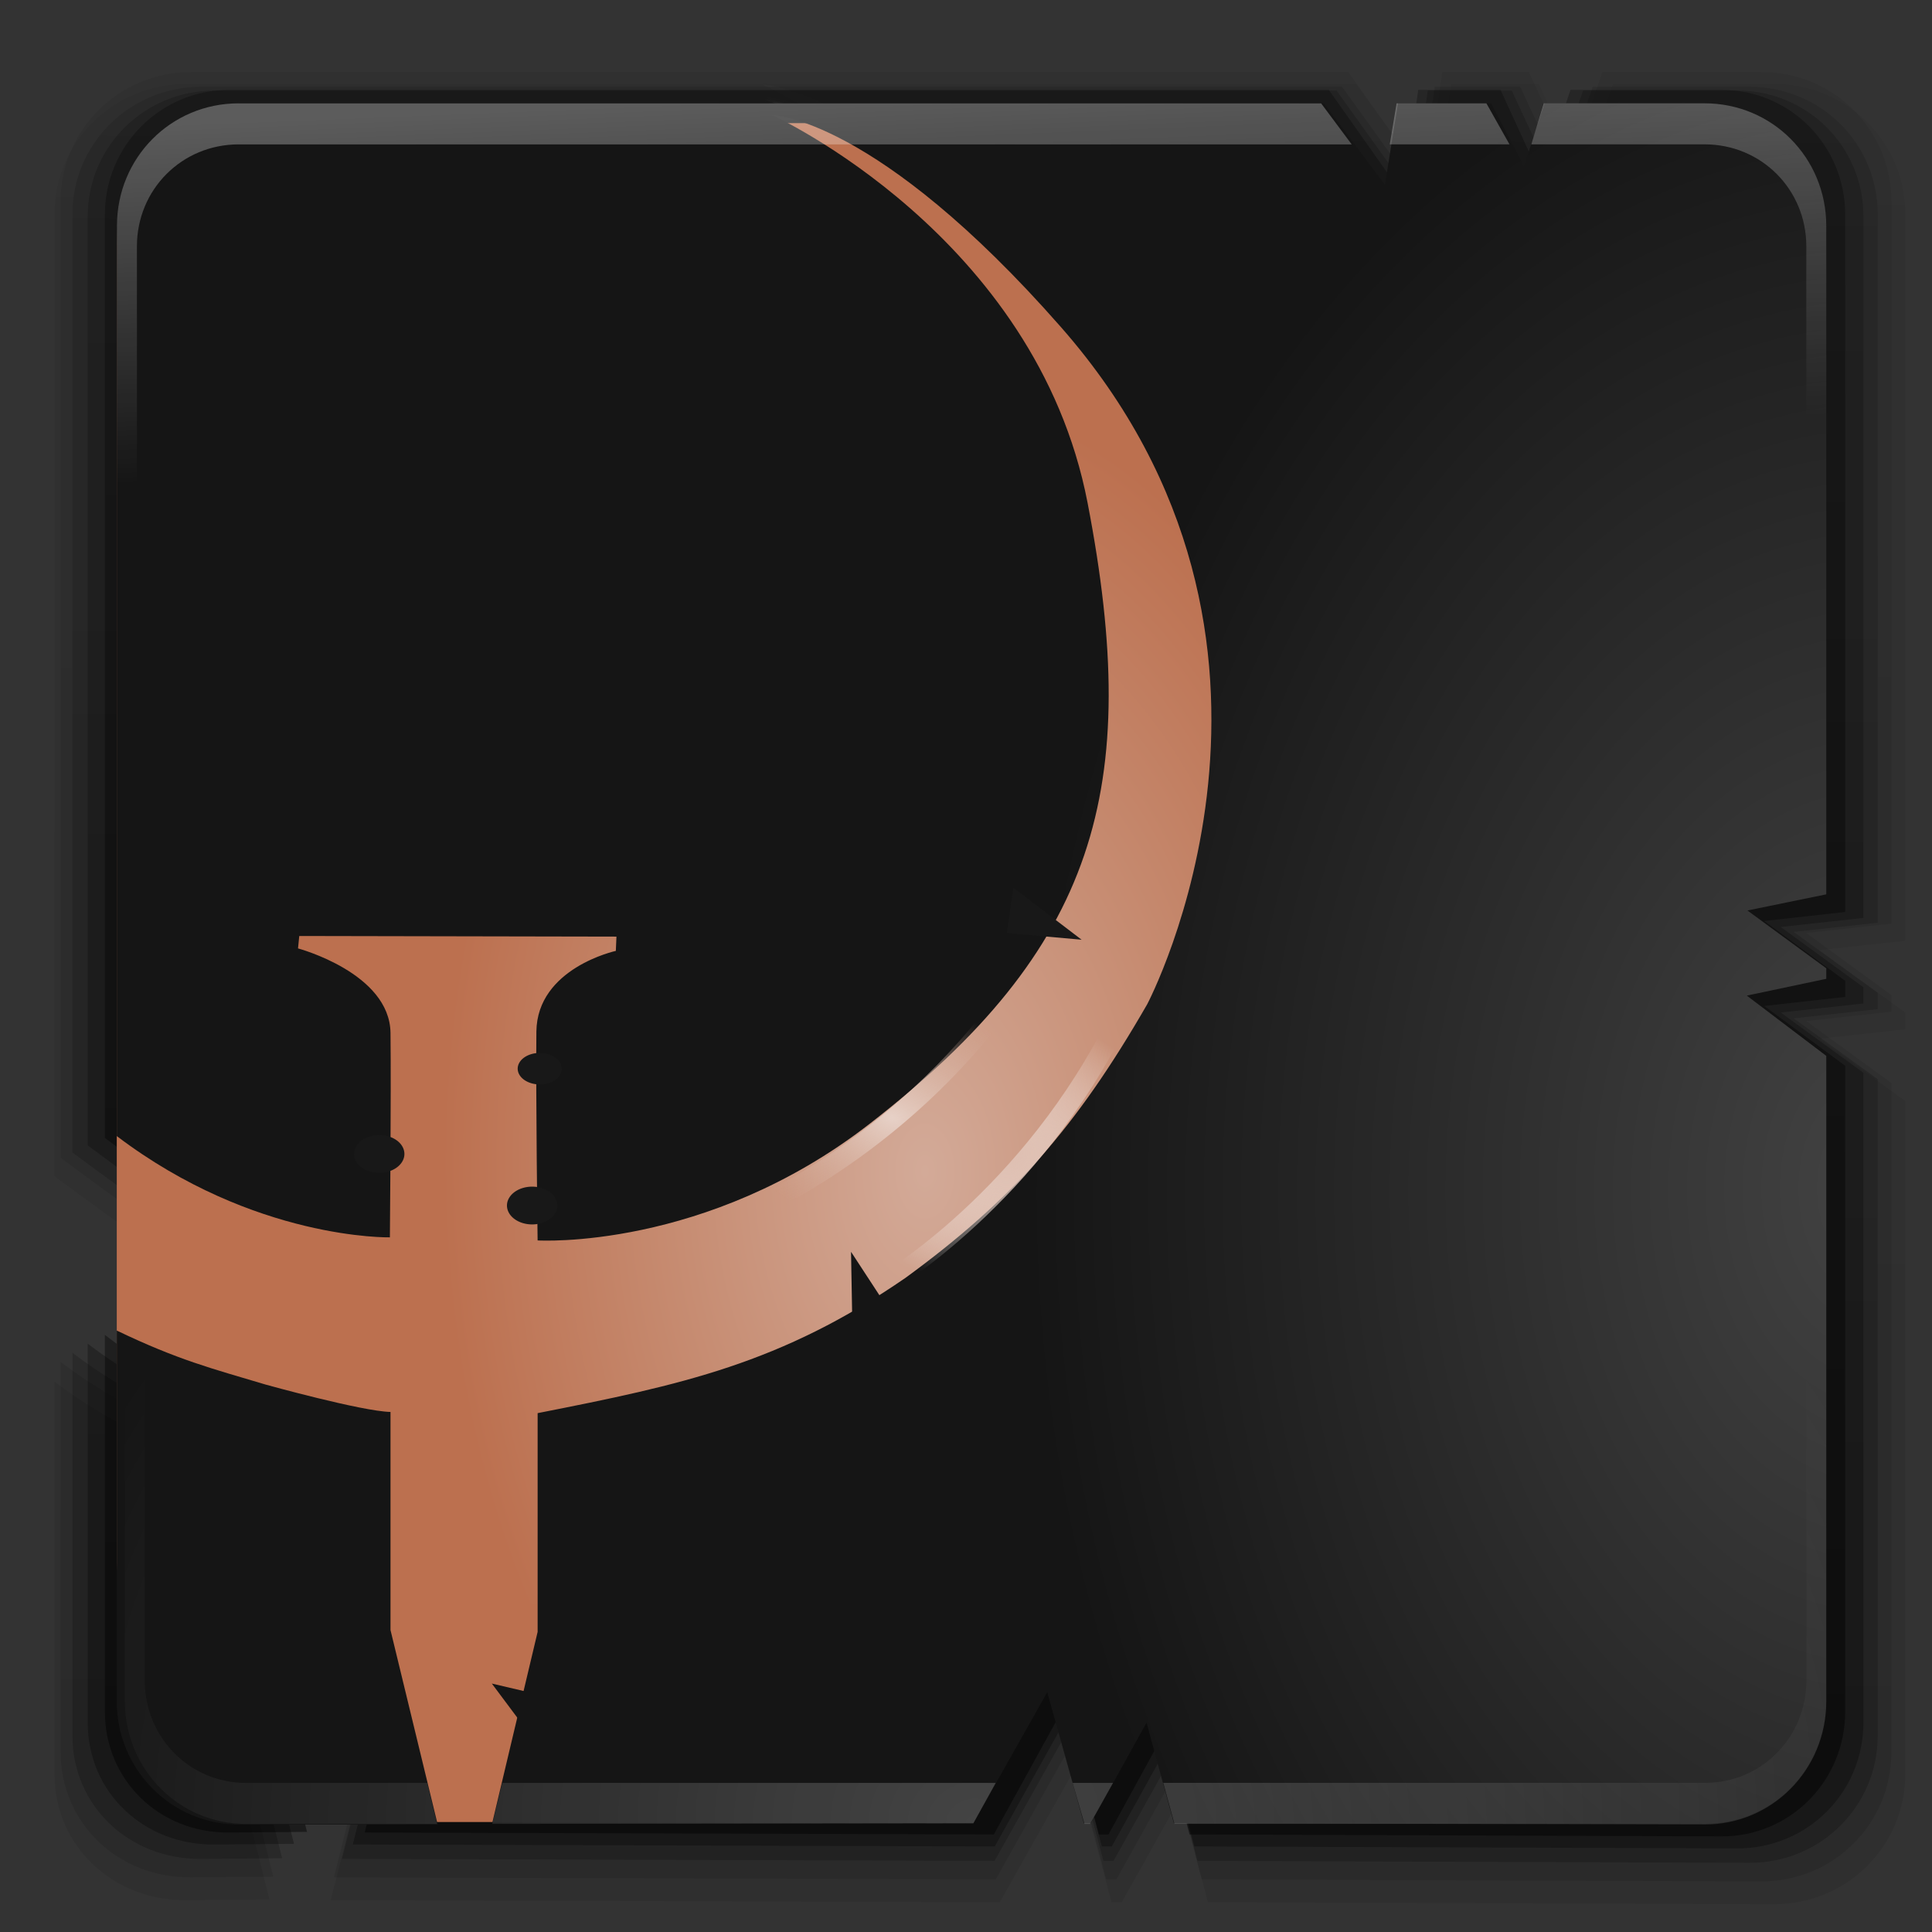 <?xml version="1.0" encoding="UTF-8" standalone="no"?>
<!-- Created with Inkscape (http://www.inkscape.org/) -->

<svg
   xmlns:dc="http://purl.org/dc/elements/1.1/"
   xmlns:cc="http://creativecommons.org/ns#"
   xmlns:rdf="http://www.w3.org/1999/02/22-rdf-syntax-ns#"
   xmlns:svg="http://www.w3.org/2000/svg"
   xmlns="http://www.w3.org/2000/svg"
   xmlns:xlink="http://www.w3.org/1999/xlink"
   version="1.0"
   width="96"
   height="96"
   id="svg2408">
  <rect width="100%" height="100%" fill="#333333" stroke="none"/>
  <defs
     id="defs2410">
    <linearGradient
       x1="45.448"
       y1="92.54"
       x2="45.448"
       y2="7.017"
       id="ButtonShadow"
       gradientUnits="userSpaceOnUse"
       gradientTransform="scale(1.006,0.994)">
      <stop
         id="stop3750"
         style="stop-color:#000000;stop-opacity:1"
         offset="0" />
      <stop
         id="stop3752"
         style="stop-color:#000000;stop-opacity:0.588"
         offset="1" />
    </linearGradient>
    <filter
       color-interpolation-filters="sRGB"
       id="filter3174">
      <feGaussianBlur
         stdDeviation="1.71"
         id="feGaussianBlur3176" />
    </filter>
    <linearGradient
       x1="48"
       y1="20.221"
       x2="48"
       y2="138.661"
       id="linearGradient8478"
       xlink:href="#linearGradient3737-2-3"
       gradientUnits="userSpaceOnUse" />
    <linearGradient
       x1="45.448"
       y1="92.54"
       x2="45.448"
       y2="7.017"
       id="linearGradient8476"
       xlink:href="#ButtonShadow-07"
       gradientUnits="userSpaceOnUse"
       gradientTransform="scale(1.006,0.994)" />
    <linearGradient
       x1="45.448"
       y1="92.54"
       x2="45.448"
       y2="7.017"
       id="linearGradient8474"
       xlink:href="#ButtonShadow-08"
       gradientUnits="userSpaceOnUse"
       gradientTransform="scale(1.006,0.994)" />
    <linearGradient
       x1="45.448"
       y1="92.54"
       x2="45.448"
       y2="7.017"
       id="ButtonShadow-3"
       gradientUnits="userSpaceOnUse"
       gradientTransform="scale(1.006,0.994)">
      <stop
         id="stop3750-3"
         style="stop-color:#000000;stop-opacity:1"
         offset="0" />
      <stop
         id="stop3752-7"
         style="stop-color:#000000;stop-opacity:0.588"
         offset="1" />
    </linearGradient>
    <filter
       color-interpolation-filters="sRGB"
       id="filter3174-9">
      <feGaussianBlur
         stdDeviation="1.71"
         id="feGaussianBlur3176-8" />
    </filter>
    <filter
       x="-0.192"
       y="-0.192"
       width="1.384"
       height="1.384"
       color-interpolation-filters="sRGB"
       id="filter3794-71">
      <feGaussianBlur
         id="feGaussianBlur3796-90"
         stdDeviation="5.28" />
    </filter>
    <clipPath
       id="clipPath3613-01">
      <rect
         width="84"
         height="84"
         rx="6"
         ry="6"
         x="6"
         y="6"
         id="rect3615-422"
         style="fill:#ffffff;fill-opacity:1;fill-rule:nonzero;stroke:none" />
    </clipPath>
    <linearGradient
       id="linearGradient3737-2-3">
      <stop
         id="stop3739-00"
         style="stop-color:#ffffff;stop-opacity:1"
         offset="0" />
      <stop
         id="stop3741-66"
         style="stop-color:#ffffff;stop-opacity:0"
         offset="1" />
    </linearGradient>
    <filter
       color-interpolation-filters="sRGB"
       id="filter3174-28">
      <feGaussianBlur
         id="feGaussianBlur3176-3"
         stdDeviation="1.71" />
    </filter>
    <linearGradient
       x1="45.448"
       y1="92.54"
       x2="45.448"
       y2="7.017"
       id="ButtonShadow-07"
       gradientUnits="userSpaceOnUse"
       gradientTransform="scale(1.006,0.994)">
      <stop
         id="stop3750-88"
         style="stop-color:#000000;stop-opacity:1"
         offset="0" />
      <stop
         id="stop3752-20"
         style="stop-color:#000000;stop-opacity:0.588"
         offset="1" />
    </linearGradient>
    <filter
       color-interpolation-filters="sRGB"
       id="filter3174-1">
      <feGaussianBlur
         stdDeviation="1.71"
         id="feGaussianBlur3176-1" />
    </filter>
    <linearGradient
       x1="45.448"
       y1="92.54"
       x2="45.448"
       y2="7.017"
       id="ButtonShadow-08"
       gradientUnits="userSpaceOnUse"
       gradientTransform="scale(1.006,0.994)">
      <stop
         id="stop3750-0"
         style="stop-color:#000000;stop-opacity:1"
         offset="0" />
      <stop
         id="stop3752-4"
         style="stop-color:#000000;stop-opacity:0.588"
         offset="1" />
    </linearGradient>
    <filter
       color-interpolation-filters="sRGB"
       id="filter3174-0">
      <feGaussianBlur
         stdDeviation="1.71"
         id="feGaussianBlur3176-34" />
    </filter>
    <linearGradient
       x1="45.448"
       y1="92.54"
       x2="45.448"
       y2="7.017"
       id="ButtonShadow-6"
       gradientUnits="userSpaceOnUse"
       gradientTransform="scale(1.006,0.994)">
      <stop
         id="stop3750-5"
         style="stop-color:#000000;stop-opacity:1"
         offset="0" />
      <stop
         id="stop3752-0"
         style="stop-color:#000000;stop-opacity:0.588"
         offset="1" />
    </linearGradient>
    <linearGradient
       x1="45.448"
       y1="92.54"
       x2="45.448"
       y2="7.017"
       id="ButtonShadow-6-0"
       gradientUnits="userSpaceOnUse"
       gradientTransform="scale(1.006,0.994)">
      <stop
         id="stop3750-5-4"
         style="stop-color:#000000;stop-opacity:1"
         offset="0" />
      <stop
         id="stop3752-0-8"
         style="stop-color:#000000;stop-opacity:0.588"
         offset="1" />
    </linearGradient>
    <filter
       color-interpolation-filters="sRGB"
       id="filter3174-0-6">
      <feGaussianBlur
         stdDeviation="1.71"
         id="feGaussianBlur3176-34-9" />
    </filter>
    <linearGradient
       x1="45.448"
       y1="92.54"
       x2="45.448"
       y2="7.017"
       id="ButtonShadow-08-4"
       gradientUnits="userSpaceOnUse"
       gradientTransform="scale(1.006,0.994)">
      <stop
         id="stop3750-0-3"
         style="stop-color:#000000;stop-opacity:1"
         offset="0" />
      <stop
         id="stop3752-4-3"
         style="stop-color:#000000;stop-opacity:0.588"
         offset="1" />
    </linearGradient>
    <filter
       color-interpolation-filters="sRGB"
       id="filter3174-1-0">
      <feGaussianBlur
         stdDeviation="1.71"
         id="feGaussianBlur3176-1-6" />
    </filter>
    <linearGradient
       x1="45.448"
       y1="92.54"
       x2="45.448"
       y2="7.017"
       id="ButtonShadow-07-6"
       gradientUnits="userSpaceOnUse"
       gradientTransform="scale(1.006,0.994)">
      <stop
         id="stop3750-88-8"
         style="stop-color:#000000;stop-opacity:1"
         offset="0" />
      <stop
         id="stop3752-20-2"
         style="stop-color:#000000;stop-opacity:0.588"
         offset="1" />
    </linearGradient>
    <filter
       color-interpolation-filters="sRGB"
       id="filter3174-28-9">
      <feGaussianBlur
         id="feGaussianBlur3176-3-7"
         stdDeviation="1.71" />
    </filter>
    <linearGradient
       id="linearGradient3737-2-3-3">
      <stop
         id="stop3739-00-2"
         style="stop-color:#ffffff;stop-opacity:1"
         offset="0" />
      <stop
         id="stop3741-66-1"
         style="stop-color:#ffffff;stop-opacity:0"
         offset="1" />
    </linearGradient>
    <clipPath
       id="clipPath3613-01-0">
      <rect
         width="84"
         height="84"
         rx="6"
         ry="6"
         x="6"
         y="6"
         id="rect3615-422-5"
         style="fill:#ffffff;fill-opacity:1;fill-rule:nonzero;stroke:none" />
    </clipPath>
    <filter
       x="-0.192"
       y="-0.192"
       width="1.384"
       height="1.384"
       color-interpolation-filters="sRGB"
       id="filter3794-71-2">
      <feGaussianBlur
         id="feGaussianBlur3796-90-1"
         stdDeviation="5.28" />
    </filter>
    <filter
       color-interpolation-filters="sRGB"
       id="filter3174-9-1">
      <feGaussianBlur
         stdDeviation="1.71"
         id="feGaussianBlur3176-8-6" />
    </filter>
    <linearGradient
       x1="45.448"
       y1="92.54"
       x2="45.448"
       y2="7.017"
       id="ButtonShadow-3-5"
       gradientUnits="userSpaceOnUse"
       gradientTransform="scale(1.006,0.994)">
      <stop
         id="stop3750-3-9"
         style="stop-color:#000000;stop-opacity:1"
         offset="0" />
      <stop
         id="stop3752-7-9"
         style="stop-color:#000000;stop-opacity:0.588"
         offset="1" />
    </linearGradient>
    <linearGradient
       x1="45.448"
       y1="92.54"
       x2="45.448"
       y2="7.017"
       id="linearGradient8474-1"
       xlink:href="#ButtonShadow-08-4"
       gradientUnits="userSpaceOnUse"
       gradientTransform="scale(1.006,0.994)" />
    <linearGradient
       x1="45.448"
       y1="92.54"
       x2="45.448"
       y2="7.017"
       id="linearGradient8476-2"
       xlink:href="#ButtonShadow-07-6"
       gradientUnits="userSpaceOnUse"
       gradientTransform="scale(1.006,0.994)" />
    <linearGradient
       x1="48"
       y1="20.221"
       x2="48"
       y2="138.661"
       id="linearGradient8478-5"
       xlink:href="#linearGradient3737-2-3-3"
       gradientUnits="userSpaceOnUse" />
    <filter
       color-interpolation-filters="sRGB"
       id="filter3174-8">
      <feGaussianBlur
         stdDeviation="1.71"
         id="feGaussianBlur3176-95" />
    </filter>
    <linearGradient
       x1="45.448"
       y1="92.54"
       x2="45.448"
       y2="7.017"
       id="ButtonShadow-1"
       gradientUnits="userSpaceOnUse"
       gradientTransform="scale(1.006,0.994)">
      <stop
         id="stop3750-79"
         style="stop-color:#000000;stop-opacity:1"
         offset="0" />
      <stop
         id="stop3752-56"
         style="stop-color:#000000;stop-opacity:0.588"
         offset="1" />
    </linearGradient>
    <filter
       color-interpolation-filters="sRGB"
       id="filter3174-4">
      <feGaussianBlur
         id="feGaussianBlur3176-0"
         stdDeviation="1.71" />
    </filter>
    <linearGradient
       x1="45.448"
       y1="92.54"
       x2="45.448"
       y2="7.017"
       id="ButtonShadow-879"
       gradientUnits="userSpaceOnUse"
       gradientTransform="scale(1.006,0.994)">
      <stop
         id="stop3750-38"
         style="stop-color:#000000;stop-opacity:1"
         offset="0" />
      <stop
         id="stop3752-8"
         style="stop-color:#000000;stop-opacity:0.588"
         offset="1" />
    </linearGradient>
    <linearGradient
       id="linearGradient3737-5-5">
      <stop
         id="stop3739-0-3"
         style="stop-color:#ffffff;stop-opacity:1"
         offset="0" />
      <stop
         id="stop3741-83-3"
         style="stop-color:#ffffff;stop-opacity:0"
         offset="1" />
    </linearGradient>
    <linearGradient
       x1="45.448"
       y1="92.54"
       x2="45.448"
       y2="7.017"
       id="ButtonShadow-0-1"
       gradientUnits="userSpaceOnUse"
       gradientTransform="matrix(1.006,0,0,0.994,100,0)">
      <stop
         id="stop3750-8-5"
         style="stop-color:#000000;stop-opacity:1"
         offset="0" />
      <stop
         id="stop3752-5-0"
         style="stop-color:#000000;stop-opacity:0.588"
         offset="1" />
    </linearGradient>
    <filter
       color-interpolation-filters="sRGB"
       id="filter3174-36">
      <feGaussianBlur
         id="feGaussianBlur3176-9"
         stdDeviation="1.71" />
    </filter>
    <linearGradient
       x1="45.448"
       y1="92.54"
       x2="45.448"
       y2="7.017"
       id="ButtonShadow-10"
       gradientUnits="userSpaceOnUse"
       gradientTransform="scale(1.006,0.994)">
      <stop
         id="stop3750-2"
         style="stop-color:#000000;stop-opacity:1"
         offset="0" />
      <stop
         id="stop3752-06"
         style="stop-color:#000000;stop-opacity:0.588"
         offset="1" />
    </linearGradient>
    <linearGradient
       x1="149.762"
       y1="82.777"
       x2="150.135"
       y2="-0.115"
       id="linearGradient4917"
       xlink:href="#ButtonShadow-0-1"
       gradientUnits="userSpaceOnUse"
       gradientTransform="matrix(1.044,0,0,1.036,-106.181,3.736)" />
    <linearGradient
       x1="149.762"
       y1="82.777"
       x2="150.135"
       y2="-0.115"
       id="linearGradient4920"
       xlink:href="#ButtonShadow-0-1"
       gradientUnits="userSpaceOnUse"
       gradientTransform="matrix(1.065,0,0,1.043,-109.306,3.775)" />
    <linearGradient
       x1="149.762"
       y1="82.777"
       x2="150.135"
       y2="-0.115"
       id="linearGradient4923"
       xlink:href="#ButtonShadow-0-1"
       gradientUnits="userSpaceOnUse"
       gradientTransform="matrix(1.083,0,0,1.054,-111.966,3.592)" />
    <linearGradient
       x1="149.762"
       y1="82.777"
       x2="150.135"
       y2="-0.115"
       id="linearGradient4926"
       xlink:href="#ButtonShadow-0-1"
       gradientUnits="userSpaceOnUse"
       gradientTransform="matrix(1.098,0,0,1.073,-114.198,2.859)" />
    <linearGradient
       x1="45.448"
       y1="92.54"
       x2="45.448"
       y2="7.017"
       id="ButtonShadow-10-7"
       gradientUnits="userSpaceOnUse"
       gradientTransform="scale(1.006,0.994)">
      <stop
         id="stop3750-2-0"
         style="stop-color:#000000;stop-opacity:1"
         offset="0" />
      <stop
         id="stop3752-06-2"
         style="stop-color:#000000;stop-opacity:0.588"
         offset="1" />
    </linearGradient>
    <filter
       color-interpolation-filters="sRGB"
       id="filter3174-36-6">
      <feGaussianBlur
         id="feGaussianBlur3176-9-1"
         stdDeviation="1.71" />
    </filter>
    <linearGradient
       x1="45.448"
       y1="92.54"
       x2="45.448"
       y2="7.017"
       id="ButtonShadow-879-2"
       gradientUnits="userSpaceOnUse"
       gradientTransform="scale(1.006,0.994)">
      <stop
         id="stop3750-38-7"
         style="stop-color:#000000;stop-opacity:1"
         offset="0" />
      <stop
         id="stop3752-8-3"
         style="stop-color:#000000;stop-opacity:0.588"
         offset="1" />
    </linearGradient>
    <filter
       color-interpolation-filters="sRGB"
       id="filter3174-4-0">
      <feGaussianBlur
         id="feGaussianBlur3176-0-2"
         stdDeviation="1.71" />
    </filter>
    <linearGradient
       x1="45.448"
       y1="92.54"
       x2="45.448"
       y2="7.017"
       id="ButtonShadow-1-3"
       gradientUnits="userSpaceOnUse"
       gradientTransform="scale(1.006,0.994)">
      <stop
         id="stop3750-79-5"
         style="stop-color:#000000;stop-opacity:1"
         offset="0" />
      <stop
         id="stop3752-56-4"
         style="stop-color:#000000;stop-opacity:0.588"
         offset="1" />
    </linearGradient>
    <filter
       color-interpolation-filters="sRGB"
       id="filter3174-8-0">
      <feGaussianBlur
         stdDeviation="1.71"
         id="feGaussianBlur3176-95-7" />
    </filter>
    <linearGradient
       x1="45.448"
       y1="92.54"
       x2="45.448"
       y2="7.017"
       id="ButtonShadow-3-5-3"
       gradientUnits="userSpaceOnUse"
       gradientTransform="scale(1.006,0.994)">
      <stop
         id="stop3750-3-9-1"
         style="stop-color:#000000;stop-opacity:1"
         offset="0" />
      <stop
         id="stop3752-7-9-4"
         style="stop-color:#000000;stop-opacity:0.588"
         offset="1" />
    </linearGradient>
    <filter
       color-interpolation-filters="sRGB"
       id="filter3174-9-1-9">
      <feGaussianBlur
         stdDeviation="1.71"
         id="feGaussianBlur3176-8-6-6" />
    </filter>
    <filter
       x="-0.192"
       y="-0.192"
       width="1.384"
       height="1.384"
       color-interpolation-filters="sRGB"
       id="filter3794-71-2-3">
      <feGaussianBlur
         id="feGaussianBlur3796-90-1-8"
         stdDeviation="5.28" />
    </filter>
    <clipPath
       id="clipPath3613-01-0-4">
      <rect
         width="84"
         height="84"
         rx="6"
         ry="6"
         x="6"
         y="6"
         id="rect3615-422-5-9"
         style="fill:#ffffff;fill-opacity:1;fill-rule:nonzero;stroke:none" />
    </clipPath>
    <linearGradient
       id="linearGradient3737-2-3-3-0">
      <stop
         id="stop3739-00-2-7"
         style="stop-color:#ffffff;stop-opacity:1"
         offset="0" />
      <stop
         id="stop3741-66-1-7"
         style="stop-color:#ffffff;stop-opacity:0"
         offset="1" />
    </linearGradient>
    <filter
       color-interpolation-filters="sRGB"
       id="filter3174-28-9-5">
      <feGaussianBlur
         id="feGaussianBlur3176-3-7-4"
         stdDeviation="1.71" />
    </filter>
    <linearGradient
       x1="45.448"
       y1="92.54"
       x2="45.448"
       y2="7.017"
       id="ButtonShadow-07-6-9"
       gradientUnits="userSpaceOnUse"
       gradientTransform="scale(1.006,0.994)">
      <stop
         id="stop3750-88-8-8"
         style="stop-color:#000000;stop-opacity:1"
         offset="0" />
      <stop
         id="stop3752-20-2-8"
         style="stop-color:#000000;stop-opacity:0.588"
         offset="1" />
    </linearGradient>
    <filter
       color-interpolation-filters="sRGB"
       id="filter3174-1-0-1">
      <feGaussianBlur
         stdDeviation="1.71"
         id="feGaussianBlur3176-1-6-1" />
    </filter>
    <linearGradient
       x1="45.448"
       y1="92.54"
       x2="45.448"
       y2="7.017"
       id="ButtonShadow-08-4-5"
       gradientUnits="userSpaceOnUse"
       gradientTransform="scale(1.006,0.994)">
      <stop
         id="stop3750-0-3-8"
         style="stop-color:#000000;stop-opacity:1"
         offset="0" />
      <stop
         id="stop3752-4-3-7"
         style="stop-color:#000000;stop-opacity:0.588"
         offset="1" />
    </linearGradient>
    <filter
       color-interpolation-filters="sRGB"
       id="filter3174-0-6-7">
      <feGaussianBlur
         stdDeviation="1.71"
         id="feGaussianBlur3176-34-9-4" />
    </filter>
    <linearGradient
       x1="45.448"
       y1="92.54"
       x2="45.448"
       y2="7.017"
       id="ButtonShadow-6-0-1"
       gradientUnits="userSpaceOnUse"
       gradientTransform="scale(1.006,0.994)">
      <stop
         id="stop3750-5-4-9"
         style="stop-color:#000000;stop-opacity:1"
         offset="0" />
      <stop
         id="stop3752-0-8-5"
         style="stop-color:#000000;stop-opacity:0.588"
         offset="1" />
    </linearGradient>
    <linearGradient
       x1="45.448"
       y1="92.54"
       x2="45.448"
       y2="7.017"
       id="ButtonShadow-6-02"
       gradientUnits="userSpaceOnUse"
       gradientTransform="scale(1.006,0.994)">
      <stop
         id="stop3750-5-8"
         style="stop-color:#000000;stop-opacity:1"
         offset="0" />
      <stop
         id="stop3752-0-4"
         style="stop-color:#000000;stop-opacity:0.588"
         offset="1" />
    </linearGradient>
    <filter
       color-interpolation-filters="sRGB"
       id="filter3174-0-2">
      <feGaussianBlur
         stdDeviation="1.71"
         id="feGaussianBlur3176-34-6" />
    </filter>
    <linearGradient
       x1="45.448"
       y1="92.54"
       x2="45.448"
       y2="7.017"
       id="ButtonShadow-08-1"
       gradientUnits="userSpaceOnUse"
       gradientTransform="scale(1.006,0.994)">
      <stop
         id="stop3750-0-8"
         style="stop-color:#000000;stop-opacity:1"
         offset="0" />
      <stop
         id="stop3752-4-35"
         style="stop-color:#000000;stop-opacity:0.588"
         offset="1" />
    </linearGradient>
    <filter
       color-interpolation-filters="sRGB"
       id="filter3174-1-2">
      <feGaussianBlur
         stdDeviation="1.71"
         id="feGaussianBlur3176-1-4" />
    </filter>
    <linearGradient
       x1="45.448"
       y1="92.54"
       x2="45.448"
       y2="7.017"
       id="ButtonShadow-07-9"
       gradientUnits="userSpaceOnUse"
       gradientTransform="scale(1.006,0.994)">
      <stop
         id="stop3750-88-2"
         style="stop-color:#000000;stop-opacity:1"
         offset="0" />
      <stop
         id="stop3752-20-4"
         style="stop-color:#000000;stop-opacity:0.588"
         offset="1" />
    </linearGradient>
    <filter
       color-interpolation-filters="sRGB"
       id="filter3174-28-4">
      <feGaussianBlur
         id="feGaussianBlur3176-3-1"
         stdDeviation="1.71" />
    </filter>
    <linearGradient
       id="linearGradient3737-2-3-7">
      <stop
         id="stop3739-00-5"
         style="stop-color:#ffffff;stop-opacity:1"
         offset="0" />
      <stop
         id="stop3741-66-4"
         style="stop-color:#ffffff;stop-opacity:0"
         offset="1" />
    </linearGradient>
    <clipPath
       id="clipPath3613-01-2">
      <rect
         width="84"
         height="84"
         rx="6"
         ry="6"
         x="6"
         y="6"
         id="rect3615-422-2"
         style="fill:#ffffff;fill-opacity:1;fill-rule:nonzero;stroke:none" />
    </clipPath>
    <filter
       x="-0.192"
       y="-0.192"
       width="1.384"
       height="1.384"
       color-interpolation-filters="sRGB"
       id="filter3794-71-1">
      <feGaussianBlur
         id="feGaussianBlur3796-90-14"
         stdDeviation="5.28" />
    </filter>
    <filter
       color-interpolation-filters="sRGB"
       id="filter3174-9-3">
      <feGaussianBlur
         stdDeviation="1.71"
         id="feGaussianBlur3176-8-0" />
    </filter>
    <linearGradient
       x1="45.448"
       y1="92.54"
       x2="45.448"
       y2="7.017"
       id="ButtonShadow-3-9"
       gradientUnits="userSpaceOnUse"
       gradientTransform="scale(1.006,0.994)">
      <stop
         id="stop3750-3-8"
         style="stop-color:#000000;stop-opacity:1"
         offset="0" />
      <stop
         id="stop3752-7-3"
         style="stop-color:#000000;stop-opacity:0.588"
         offset="1" />
    </linearGradient>
    <filter
       color-interpolation-filters="sRGB"
       id="filter3174-13">
      <feGaussianBlur
         stdDeviation="1.71"
         id="feGaussianBlur3176-2" />
    </filter>
    <linearGradient
       x1="45.448"
       y1="92.54"
       x2="45.448"
       y2="7.017"
       id="ButtonShadow-7"
       gradientUnits="userSpaceOnUse"
       gradientTransform="scale(1.006,0.994)">
      <stop
         id="stop3750-6"
         style="stop-color:#000000;stop-opacity:1"
         offset="0" />
      <stop
         id="stop3752-84"
         style="stop-color:#000000;stop-opacity:0.588"
         offset="1" />
    </linearGradient>
    <linearGradient
       id="linearGradient4982-1">
      <stop
         id="stop4984-0"
         style="stop-color:#434343;stop-opacity:1"
         offset="0" />
      <stop
         id="stop4986-0"
         style="stop-color:#151515;stop-opacity:1"
         offset="1" />
    </linearGradient>
    <linearGradient
       id="linearGradient6506">
      <stop
         id="stop6508"
         style="stop-color:#d3aa98;stop-opacity:1"
         offset="0" />
      <stop
         id="stop6685"
         style="stop-color:#c78d73;stop-opacity:1"
         offset="0.5" />
      <stop
         id="stop6510"
         style="stop-color:#bc704f;stop-opacity:1"
         offset="1" />
    </linearGradient>
    <linearGradient
       id="linearGradient6614-6">
      <stop
         id="stop6616-5"
         style="stop-color:#e7d1c7;stop-opacity:1"
         offset="0" />
      <stop
         id="stop6618-8"
         style="stop-color:#d3aa97;stop-opacity:0"
         offset="1" />
    </linearGradient>
    <linearGradient
       id="linearGradient6628-3">
      <stop
         id="stop6630-0"
         style="stop-color:#ddbdaf;stop-opacity:1"
         offset="0" />
      <stop
         id="stop6632-7"
         style="stop-color:#ffffff;stop-opacity:0"
         offset="1" />
    </linearGradient>
    <linearGradient
       x1="45.448"
       y1="92.54"
       x2="45.448"
       y2="7.017"
       id="linearGradient6170"
       xlink:href="#ButtonShadow-7"
       gradientUnits="userSpaceOnUse"
       gradientTransform="scale(1.006,0.994)" />
    <linearGradient
       x1="45.448"
       y1="92.54"
       x2="45.448"
       y2="7.017"
       id="linearGradient6172"
       xlink:href="#ButtonShadow-6-02"
       gradientUnits="userSpaceOnUse"
       gradientTransform="scale(1.006,0.994)" />
    <linearGradient
       x1="45.448"
       y1="92.54"
       x2="45.448"
       y2="7.017"
       id="linearGradient6174"
       xlink:href="#ButtonShadow-3-9"
       gradientUnits="userSpaceOnUse"
       gradientTransform="scale(1.006,0.994)" />
    <linearGradient
       x1="45.448"
       y1="92.54"
       x2="45.448"
       y2="7.017"
       id="linearGradient6176"
       xlink:href="#ButtonShadow-08-1"
       gradientUnits="userSpaceOnUse"
       gradientTransform="scale(1.006,0.994)" />
    <linearGradient
       x1="45.448"
       y1="92.54"
       x2="45.448"
       y2="7.017"
       id="linearGradient6178"
       xlink:href="#ButtonShadow-07-9"
       gradientUnits="userSpaceOnUse"
       gradientTransform="scale(1.006,0.994)" />
    <linearGradient
       x1="48"
       y1="20.221"
       x2="48"
       y2="138.661"
       id="linearGradient6180"
       xlink:href="#linearGradient3737-2-3-7"
       gradientUnits="userSpaceOnUse" />
    <linearGradient
       x1="45.448"
       y1="92.54"
       x2="45.448"
       y2="7.017"
       id="linearGradient6182"
       xlink:href="#ButtonShadow-1-3"
       gradientUnits="userSpaceOnUse"
       gradientTransform="scale(1.006,0.994)" />
    <linearGradient
       x1="45.448"
       y1="92.54"
       x2="45.448"
       y2="7.017"
       id="linearGradient6184"
       xlink:href="#ButtonShadow-6-0-1"
       gradientUnits="userSpaceOnUse"
       gradientTransform="scale(1.006,0.994)" />
    <linearGradient
       x1="45.448"
       y1="92.54"
       x2="45.448"
       y2="7.017"
       id="linearGradient6186"
       xlink:href="#ButtonShadow-3-5-3"
       gradientUnits="userSpaceOnUse"
       gradientTransform="scale(1.006,0.994)" />
    <linearGradient
       x1="45.448"
       y1="92.54"
       x2="45.448"
       y2="7.017"
       id="linearGradient6188"
       xlink:href="#ButtonShadow-08-4-5"
       gradientUnits="userSpaceOnUse"
       gradientTransform="scale(1.006,0.994)" />
    <linearGradient
       x1="45.448"
       y1="92.54"
       x2="45.448"
       y2="7.017"
       id="linearGradient6190"
       xlink:href="#ButtonShadow-07-6-9"
       gradientUnits="userSpaceOnUse"
       gradientTransform="scale(1.006,0.994)" />
    <linearGradient
       x1="48"
       y1="20.221"
       x2="48"
       y2="138.661"
       id="linearGradient6192"
       xlink:href="#linearGradient3737-2-3-3-0"
       gradientUnits="userSpaceOnUse" />
    <linearGradient
       x1="45.448"
       y1="92.54"
       x2="45.448"
       y2="7.017"
       id="linearGradient6194"
       xlink:href="#ButtonShadow-879-2"
       gradientUnits="userSpaceOnUse"
       gradientTransform="scale(1.006,0.994)" />
    <linearGradient
       x1="45.448"
       y1="92.54"
       x2="45.448"
       y2="7.017"
       id="linearGradient6196"
       xlink:href="#ButtonShadow-10-7"
       gradientUnits="userSpaceOnUse"
       gradientTransform="scale(1.006,0.994)" />
    <radialGradient
       cx="51.743"
       cy="57.14"
       r="6.361"
       fx="51.743"
       fy="57.14"
       id="radialGradient6290"
       xlink:href="#linearGradient6614-6"
       gradientUnits="userSpaceOnUse"
       gradientTransform="matrix(1.37,0.455,-0.316,0.901,-7.935,-20.226)" />
    <radialGradient
       cx="51.01"
       cy="56.554"
       r="6.361"
       fx="51.01"
       fy="56.554"
       id="radialGradient6296"
       xlink:href="#linearGradient6628-3"
       gradientUnits="userSpaceOnUse"
       gradientTransform="matrix(1.398,0.324,-0.254,1.096,-6.534,-22.038)" />
    <radialGradient
       cx="64.537"
       cy="62.533"
       r="40.178"
       fx="64.537"
       fy="62.533"
       id="radialGradient6311"
       xlink:href="#linearGradient6506"
       gradientUnits="userSpaceOnUse"
       gradientTransform="matrix(0.605,-0.015,0.015,0.974,6.553,-2.45)" />
    <radialGradient
       cx="88.278"
       cy="55.207"
       r="41.971"
       fx="88.278"
       fy="55.207"
       id="radialGradient6346"
       xlink:href="#linearGradient4982-1"
       gradientUnits="userSpaceOnUse"
       gradientTransform="matrix(1.025,0.008,-0.011,1.418,0.083,-22.571)" />
    <linearGradient
       x1="36.357"
       y1="6"
       x2="37.055"
       y2="23.422"
       id="linearGradient14144"
       xlink:href="#linearGradient3737-5-5"
       gradientUnits="userSpaceOnUse"
       gradientTransform="matrix(1.025,0,0,1.028,-0.308,-2.393)" />
    <radialGradient
       cx="48"
       cy="90.172"
       r="42"
       fx="48"
       fy="90.172"
       id="radialGradient14148"
       xlink:href="#linearGradient3737-5-5"
       gradientUnits="userSpaceOnUse"
       gradientTransform="matrix(1.18,0,0,1.026,-7.585,-2.203)" />
    <linearGradient
       x1="149.762"
       y1="82.777"
       x2="150.135"
       y2="-0.115"
       id="linearGradient14466"
       xlink:href="#ButtonShadow-0-1"
       gradientUnits="userSpaceOnUse"
       gradientTransform="matrix(1.11,0,0,1.08,-115.789,3.466)" />
    <radialGradient
       cx="92.926"
       cy="56.522"
       r="41.971"
       fx="92.926"
       fy="56.522"
       id="radialGradient14488"
       xlink:href="#linearGradient4982-1"
       gradientUnits="userSpaceOnUse"
       gradientTransform="matrix(1.025,0.008,-0.011,1.418,0.083,-22.571)" />
    <linearGradient
       x1="149.762"
       y1="82.777"
       x2="150.135"
       y2="-0.115"
       id="linearGradient14490"
       xlink:href="#ButtonShadow-0-1"
       gradientUnits="userSpaceOnUse"
       gradientTransform="matrix(1.11,0,0,1.08,-115.789,3.466)" />
    <linearGradient
       x1="149.762"
       y1="82.777"
       x2="150.135"
       y2="-0.115"
       id="linearGradient14492"
       xlink:href="#ButtonShadow-0-1"
       gradientUnits="userSpaceOnUse"
       gradientTransform="matrix(1.098,0,0,1.073,-114.198,2.859)" />
    <linearGradient
       x1="149.762"
       y1="82.777"
       x2="150.135"
       y2="-0.115"
       id="linearGradient14494"
       xlink:href="#ButtonShadow-0-1"
       gradientUnits="userSpaceOnUse"
       gradientTransform="matrix(1.083,0,0,1.054,-111.966,3.592)" />
    <linearGradient
       x1="149.762"
       y1="82.777"
       x2="150.135"
       y2="-0.115"
       id="linearGradient14496"
       xlink:href="#ButtonShadow-0-1"
       gradientUnits="userSpaceOnUse"
       gradientTransform="matrix(1.065,0,0,1.043,-109.306,3.775)" />
    <linearGradient
       x1="149.762"
       y1="82.777"
       x2="150.135"
       y2="-0.115"
       id="linearGradient14498"
       xlink:href="#ButtonShadow-0-1"
       gradientUnits="userSpaceOnUse"
       gradientTransform="matrix(1.044,0,0,1.036,-106.181,3.736)" />
    <radialGradient
       cx="64.537"
       cy="62.533"
       r="40.178"
       fx="64.537"
       fy="62.533"
       id="radialGradient14500"
       xlink:href="#linearGradient6506"
       gradientUnits="userSpaceOnUse"
       gradientTransform="matrix(0.605,-0.015,0.015,0.974,6.553,-2.45)" />
    <linearGradient
       x1="36.357"
       y1="6"
       x2="37.055"
       y2="23.422"
       id="linearGradient14502"
       xlink:href="#linearGradient3737-5-5"
       gradientUnits="userSpaceOnUse"
       gradientTransform="matrix(1.025,0,0,1.028,-0.308,-2.393)" />
    <radialGradient
       cx="48"
       cy="90.172"
       r="42"
       fx="48"
       fy="90.172"
       id="radialGradient14504"
       xlink:href="#linearGradient3737-5-5"
       gradientUnits="userSpaceOnUse"
       gradientTransform="matrix(1.18,0,0,1.026,-7.585,-2.203)" />
    <radialGradient
       cx="51.01"
       cy="56.554"
       r="6.361"
       fx="51.01"
       fy="56.554"
       id="radialGradient14506"
       xlink:href="#linearGradient6628-3"
       gradientUnits="userSpaceOnUse"
       gradientTransform="matrix(1.398,0.324,-0.254,1.096,-6.534,-22.038)" />
    <radialGradient
       cx="51.743"
       cy="57.14"
       r="6.361"
       fx="51.743"
       fy="57.14"
       id="radialGradient14508"
       xlink:href="#linearGradient6614-6"
       gradientUnits="userSpaceOnUse"
       gradientTransform="matrix(1.37,0.455,-0.316,0.901,-7.935,-20.226)" />
    <radialGradient
       cx="51.743"
       cy="57.14"
       r="6.361"
       fx="51.743"
       fy="57.14"
       id="radialGradient14511"
       xlink:href="#linearGradient6614-6"
       gradientUnits="userSpaceOnUse"
       gradientTransform="matrix(1.37,0.455,-0.316,0.901,-7.935,-20.226)" />
    <radialGradient
       cx="51.01"
       cy="56.554"
       r="6.361"
       fx="51.01"
       fy="56.554"
       id="radialGradient14514"
       xlink:href="#linearGradient6628-3"
       gradientUnits="userSpaceOnUse"
       gradientTransform="matrix(1.398,0.324,-0.254,1.096,-6.534,-22.038)" />
    <radialGradient
       cx="48"
       cy="90.172"
       r="42"
       fx="48"
       fy="90.172"
       id="radialGradient14523"
       xlink:href="#linearGradient3737-5-5"
       gradientUnits="userSpaceOnUse"
       gradientTransform="matrix(1.18,0,0,1.026,-7.585,-2.203)" />
    <linearGradient
       x1="36.357"
       y1="6"
       x2="37.055"
       y2="23.422"
       id="linearGradient14526"
       xlink:href="#linearGradient3737-5-5"
       gradientUnits="userSpaceOnUse"
       gradientTransform="matrix(1.025,0,0,1.028,-0.308,-2.393)" />
    <radialGradient
       cx="92.926"
       cy="56.522"
       r="41.971"
       fx="92.926"
       fy="56.522"
       id="radialGradient14529"
       xlink:href="#linearGradient4982-1"
       gradientUnits="userSpaceOnUse"
       gradientTransform="matrix(1.025,0.008,-0.011,1.418,0.083,-22.571)" />
    <radialGradient
       cx="64.537"
       cy="62.533"
       r="40.178"
       fx="64.537"
       fy="62.533"
       id="radialGradient14533"
       xlink:href="#linearGradient6506"
       gradientUnits="userSpaceOnUse"
       gradientTransform="matrix(0.605,-0.015,0.015,0.974,6.553,-2.45)" />
    <linearGradient
       x1="149.762"
       y1="82.777"
       x2="150.135"
       y2="-0.115"
       id="linearGradient14536"
       xlink:href="#ButtonShadow-0-1"
       gradientUnits="userSpaceOnUse"
       gradientTransform="matrix(1.044,0,0,1.036,-106.181,3.736)" />
    <linearGradient
       x1="149.762"
       y1="82.777"
       x2="150.135"
       y2="-0.115"
       id="linearGradient14539"
       xlink:href="#ButtonShadow-0-1"
       gradientUnits="userSpaceOnUse"
       gradientTransform="matrix(1.065,0,0,1.043,-109.306,3.775)" />
    <linearGradient
       x1="149.762"
       y1="82.777"
       x2="150.135"
       y2="-0.115"
       id="linearGradient14542"
       xlink:href="#ButtonShadow-0-1"
       gradientUnits="userSpaceOnUse"
       gradientTransform="matrix(1.083,0,0,1.054,-111.966,3.592)" />
    <linearGradient
       x1="149.762"
       y1="82.777"
       x2="150.135"
       y2="-0.115"
       id="linearGradient14545"
       xlink:href="#ButtonShadow-0-1"
       gradientUnits="userSpaceOnUse"
       gradientTransform="matrix(1.098,0,0,1.073,-114.198,2.859)" />
    <linearGradient
       x1="149.762"
       y1="82.777"
       x2="150.135"
       y2="-0.115"
       id="linearGradient14548"
       xlink:href="#ButtonShadow-0-1"
       gradientUnits="userSpaceOnUse"
       gradientTransform="matrix(1.11,0,0,1.08,-115.789,3.466)" />
    <linearGradient
       x1="149.762"
       y1="82.777"
       x2="150.135"
       y2="-0.115"
       id="linearGradient14570"
       xlink:href="#ButtonShadow-0-1"
       gradientUnits="userSpaceOnUse"
       gradientTransform="matrix(1.11,0,0,1.08,-115.789,3.466)" />
    <linearGradient
       x1="149.762"
       y1="82.777"
       x2="150.135"
       y2="-0.115"
       id="linearGradient14572"
       xlink:href="#ButtonShadow-0-1"
       gradientUnits="userSpaceOnUse"
       gradientTransform="matrix(1.098,0,0,1.073,-114.198,2.859)" />
    <linearGradient
       x1="149.762"
       y1="82.777"
       x2="150.135"
       y2="-0.115"
       id="linearGradient14574"
       xlink:href="#ButtonShadow-0-1"
       gradientUnits="userSpaceOnUse"
       gradientTransform="matrix(1.083,0,0,1.054,-111.966,3.592)" />
    <linearGradient
       x1="149.762"
       y1="82.777"
       x2="150.135"
       y2="-0.115"
       id="linearGradient14576"
       xlink:href="#ButtonShadow-0-1"
       gradientUnits="userSpaceOnUse"
       gradientTransform="matrix(1.065,0,0,1.043,-109.306,3.775)" />
    <linearGradient
       x1="149.762"
       y1="82.777"
       x2="150.135"
       y2="-0.115"
       id="linearGradient14578"
       xlink:href="#ButtonShadow-0-1"
       gradientUnits="userSpaceOnUse"
       gradientTransform="matrix(1.044,0,0,1.036,-106.181,3.736)" />
    <radialGradient
       cx="64.537"
       cy="62.533"
       r="40.178"
       fx="64.537"
       fy="62.533"
       id="radialGradient14580"
       xlink:href="#linearGradient6506"
       gradientUnits="userSpaceOnUse"
       gradientTransform="matrix(0.605,-0.015,0.015,0.974,6.553,-2.45)" />
    <radialGradient
       cx="92.926"
       cy="56.522"
       r="41.971"
       fx="92.926"
       fy="56.522"
       id="radialGradient14582"
       xlink:href="#linearGradient4982-1"
       gradientUnits="userSpaceOnUse"
       gradientTransform="matrix(1.025,0.008,-0.011,1.418,0.083,-22.571)" />
    <linearGradient
       x1="36.357"
       y1="6"
       x2="37.055"
       y2="23.422"
       id="linearGradient14584"
       xlink:href="#linearGradient3737-5-5"
       gradientUnits="userSpaceOnUse"
       gradientTransform="matrix(1.025,0,0,1.028,-0.308,-2.393)" />
    <radialGradient
       cx="48"
       cy="90.172"
       r="42"
       fx="48"
       fy="90.172"
       id="radialGradient14586"
       xlink:href="#linearGradient3737-5-5"
       gradientUnits="userSpaceOnUse"
       gradientTransform="matrix(1.18,0,0,1.026,-7.585,-2.203)" />
    <radialGradient
       cx="51.01"
       cy="56.554"
       r="6.361"
       fx="51.01"
       fy="56.554"
       id="radialGradient14588"
       xlink:href="#linearGradient6628-3"
       gradientUnits="userSpaceOnUse"
       gradientTransform="matrix(1.398,0.324,-0.254,1.096,-6.534,-22.038)" />
    <radialGradient
       cx="51.743"
       cy="57.14"
       r="6.361"
       fx="51.743"
       fy="57.14"
       id="radialGradient14590"
       xlink:href="#linearGradient6614-6"
       gradientUnits="userSpaceOnUse"
       gradientTransform="matrix(1.37,0.455,-0.316,0.901,-7.935,-20.226)" />
  </defs>
  <g
     id="layer2"
     style="display:none">
    <rect
       width="86"
       height="85"
       rx="6"
       ry="6"
       x="5"
       y="7"
       id="rect3745"
       style="opacity:0.9;fill:url(#ButtonShadow);fill-opacity:1;fill-rule:nonzero;stroke:none;filter:url(#filter3174)" />
  </g>
  <g
     transform="translate(115.543,0.852)"
     id="layer2-6"
     style="display:none">
    <rect
       width="86"
       height="85"
       rx="6"
       ry="6"
       x="5"
       y="7"
       id="rect3745-02"
       style="opacity:0.9;fill:url(#ButtonShadow-6);fill-opacity:1;fill-rule:nonzero;stroke:none;filter:url(#filter3174-0)" />
  </g>
  <g
     transform="translate(235.43,0.852)"
     id="layer2-7"
     style="display:none">
    <rect
       width="86"
       height="85"
       rx="6"
       ry="6"
       x="5"
       y="7"
       id="rect3745-0"
       style="opacity:0.9;fill:url(#ButtonShadow-3);fill-opacity:1;fill-rule:nonzero;stroke:none;filter:url(#filter3174-9)" />
  </g>
  <g
     transform="matrix(0.958,0,0,0.948,252.014,5.136)"
     id="layer2-9"
     style="display:none">
    <rect
       width="86"
       height="85"
       rx="6"
       ry="6"
       x="5"
       y="7"
       id="rect3745-3"
       style="opacity:0.9;fill:url(#linearGradient8474);fill-opacity:1;fill-rule:nonzero;stroke:none;filter:url(#filter3174-1)" />
  </g>
  <g
     transform="matrix(1.022,0,0,1.011,248.669,2.13)"
     id="layer2-20"
     style="display:none">
    <rect
       width="86"
       height="85"
       rx="6"
       ry="6"
       x="5"
       y="7"
       id="rect3745-64"
       style="opacity:0.9;fill:url(#linearGradient8476);fill-opacity:1;fill-rule:nonzero;stroke:none;filter:url(#filter3174-28)" />
  </g>
  <g
     transform="matrix(1.022,0,0,1.011,248.669,2.13)"
     id="layer5-35"
     style="display:none">
    <rect
       width="66"
       height="66"
       rx="12"
       ry="12"
       x="15"
       y="15"
       clip-path="url(#clipPath3613-01)"
       id="rect3171-20"
       style="opacity:0.1;fill:url(#linearGradient8478);fill-opacity:1;fill-rule:nonzero;stroke:#ffffff;stroke-width:0.5;stroke-linecap:round;stroke-linejoin:miter;stroke-miterlimit:4;stroke-opacity:1;stroke-dasharray:none;stroke-dashoffset:0;filter:url(#filter3794-71)" />
  </g>
  <g
     transform="translate(126.958,-5.724)"
     id="layer2-92"
     style="display:none">
    <rect
       width="86"
       height="85"
       rx="6"
       ry="6"
       x="5"
       y="7"
       id="rect3745-31"
       style="opacity:0.9;fill:url(#ButtonShadow-1);fill-opacity:1;fill-rule:nonzero;stroke:none;filter:url(#filter3174-8)" />
  </g>
  <g
     transform="translate(242.501,-4.872)"
     id="layer2-6-8"
     style="display:none">
    <rect
       width="86"
       height="85"
       rx="6"
       ry="6"
       x="5"
       y="7"
       id="rect3745-02-7"
       style="opacity:0.9;fill:url(#ButtonShadow-6-0);fill-opacity:1;fill-rule:nonzero;stroke:none;filter:url(#filter3174-0-6)" />
  </g>
  <g
     transform="translate(362.388,-4.872)"
     id="layer2-7-6"
     style="display:none">
    <rect
       width="86"
       height="85"
       rx="6"
       ry="6"
       x="5"
       y="7"
       id="rect3745-0-3"
       style="opacity:0.9;fill:url(#ButtonShadow-3-5);fill-opacity:1;fill-rule:nonzero;stroke:none;filter:url(#filter3174-9-1)" />
  </g>
  <g
     transform="matrix(0.958,0,0,0.948,378.972,-0.588)"
     id="layer2-9-8"
     style="display:none">
    <rect
       width="86"
       height="85"
       rx="6"
       ry="6"
       x="5"
       y="7"
       id="rect3745-3-5"
       style="opacity:0.9;fill:url(#linearGradient8474-1);fill-opacity:1;fill-rule:nonzero;stroke:none;filter:url(#filter3174-1-0)" />
  </g>
  <g
     transform="matrix(1.022,0,0,1.011,375.627,-3.594)"
     id="layer2-20-5"
     style="display:none">
    <rect
       width="86"
       height="85"
       rx="6"
       ry="6"
       x="5"
       y="7"
       id="rect3745-64-0"
       style="opacity:0.9;fill:url(#linearGradient8476-2);fill-opacity:1;fill-rule:nonzero;stroke:none;filter:url(#filter3174-28-9)" />
  </g>
  <g
     transform="matrix(1.022,0,0,1.011,375.627,-3.594)"
     id="layer5-35-1"
     style="display:none">
    <rect
       width="66"
       height="66"
       rx="12"
       ry="12"
       x="15"
       y="15"
       clip-path="url(#clipPath3613-01-0)"
       id="rect3171-20-2"
       style="opacity:0.1;fill:url(#linearGradient8478-5);fill-opacity:1;fill-rule:nonzero;stroke:#ffffff;stroke-width:0.5;stroke-linecap:round;stroke-linejoin:miter;stroke-miterlimit:4;stroke-opacity:1;stroke-dasharray:none;stroke-dashoffset:0;filter:url(#filter3794-71-2)" />
  </g>
  <g
     transform="translate(124.252,-23.161)"
     id="layer2-8"
     style="display:none">
    <rect
       width="86"
       height="85"
       rx="6"
       ry="6"
       x="5"
       y="7"
       id="rect3745-6"
       style="opacity:0.9;fill:url(#ButtonShadow-879);fill-opacity:1;fill-rule:nonzero;stroke:none;filter:url(#filter3174-4)" />
  </g>
  <g
     transform="matrix(0.958,0,0,0.951,1.854,3.803)"
     id="layer2-84"
     style="display:none">
    <rect
       width="86"
       height="85"
       rx="6"
       ry="6"
       x="5"
       y="7"
       id="rect3745-08"
       style="opacity:0.9;fill:url(#ButtonShadow-10);fill-opacity:1;fill-rule:nonzero;stroke:none;filter:url(#filter3174-36)" />
  </g>
  <g
     transform="translate(110.349,4.245)"
     id="layer2-2"
     style="display:none">
    <rect
       width="86"
       height="85"
       rx="6"
       ry="6"
       x="5"
       y="7"
       id="rect3745-9"
       style="opacity:0.9;fill:url(#linearGradient6170);fill-opacity:1;fill-rule:nonzero;stroke:none;filter:url(#filter3174-13)" />
  </g>
  <g
     transform="translate(225.892,5.097)"
     id="layer2-6-4"
     style="display:none">
    <rect
       width="86"
       height="85"
       rx="6"
       ry="6"
       x="5"
       y="7"
       id="rect3745-02-3"
       style="opacity:0.9;fill:url(#linearGradient6172);fill-opacity:1;fill-rule:nonzero;stroke:none;filter:url(#filter3174-0-2)" />
  </g>
  <g
     transform="translate(345.779,5.097)"
     id="layer2-7-69"
     style="display:none">
    <rect
       width="86"
       height="85"
       rx="6"
       ry="6"
       x="5"
       y="7"
       id="rect3745-0-9"
       style="opacity:0.9;fill:url(#linearGradient6174);fill-opacity:1;fill-rule:nonzero;stroke:none;filter:url(#filter3174-9-3)" />
  </g>
  <g
     transform="matrix(0.958,0,0,0.948,362.363,9.381)"
     id="layer2-9-0"
     style="display:none">
    <rect
       width="86"
       height="85"
       rx="6"
       ry="6"
       x="5"
       y="7"
       id="rect3745-3-1"
       style="opacity:0.9;fill:url(#linearGradient6176);fill-opacity:1;fill-rule:nonzero;stroke:none;filter:url(#filter3174-1-2)" />
  </g>
  <g
     transform="matrix(1.022,0,0,1.011,359.018,6.375)"
     id="layer2-20-6"
     style="display:none">
    <rect
       width="86"
       height="85"
       rx="6"
       ry="6"
       x="5"
       y="7"
       id="rect3745-64-6"
       style="opacity:0.9;fill:url(#linearGradient6178);fill-opacity:1;fill-rule:nonzero;stroke:none;filter:url(#filter3174-28-4)" />
  </g>
  <g
     transform="matrix(1.022,0,0,1.011,359.018,6.375)"
     id="layer5-35-6"
     style="display:none">
    <rect
       width="66"
       height="66"
       rx="12"
       ry="12"
       x="15"
       y="15"
       clip-path="url(#clipPath3613-01-2)"
       id="rect3171-20-0"
       style="opacity:0.1;fill:url(#linearGradient6180);fill-opacity:1;fill-rule:nonzero;stroke:#ffffff;stroke-width:0.5;stroke-linecap:round;stroke-linejoin:miter;stroke-miterlimit:4;stroke-opacity:1;stroke-dasharray:none;stroke-dashoffset:0;filter:url(#filter3794-71-1)" />
  </g>
  <g
     transform="translate(237.307,-1.479)"
     id="layer2-92-6"
     style="display:none">
    <rect
       width="86"
       height="85"
       rx="6"
       ry="6"
       x="5"
       y="7"
       id="rect3745-31-0"
       style="opacity:0.9;fill:url(#linearGradient6182);fill-opacity:1;fill-rule:nonzero;stroke:none;filter:url(#filter3174-8-0)" />
  </g>
  <g
     transform="translate(352.85,-0.627)"
     id="layer2-6-8-4"
     style="display:none">
    <rect
       width="86"
       height="85"
       rx="6"
       ry="6"
       x="5"
       y="7"
       id="rect3745-02-7-5"
       style="opacity:0.9;fill:url(#linearGradient6184);fill-opacity:1;fill-rule:nonzero;stroke:none;filter:url(#filter3174-0-6-7)" />
  </g>
  <g
     transform="translate(472.737,-0.627)"
     id="layer2-7-6-6"
     style="display:none">
    <rect
       width="86"
       height="85"
       rx="6"
       ry="6"
       x="5"
       y="7"
       id="rect3745-0-3-0"
       style="opacity:0.9;fill:url(#linearGradient6186);fill-opacity:1;fill-rule:nonzero;stroke:none;filter:url(#filter3174-9-1-9)" />
  </g>
  <g
     transform="matrix(0.958,0,0,0.948,489.321,3.656)"
     id="layer2-9-8-4"
     style="display:none">
    <rect
       width="86"
       height="85"
       rx="6"
       ry="6"
       x="5"
       y="7"
       id="rect3745-3-5-0"
       style="opacity:0.9;fill:url(#linearGradient6188);fill-opacity:1;fill-rule:nonzero;stroke:none;filter:url(#filter3174-1-0-1)" />
  </g>
  <g
     transform="matrix(1.022,0,0,1.011,485.976,0.651)"
     id="layer2-20-5-6"
     style="display:none">
    <rect
       width="86"
       height="85"
       rx="6"
       ry="6"
       x="5"
       y="7"
       id="rect3745-64-0-1"
       style="opacity:0.9;fill:url(#linearGradient6190);fill-opacity:1;fill-rule:nonzero;stroke:none;filter:url(#filter3174-28-9-5)" />
  </g>
  <g
     transform="matrix(1.022,0,0,1.011,485.976,0.651)"
     id="layer5-35-1-8"
     style="display:none">
    <rect
       width="66"
       height="66"
       rx="12"
       ry="12"
       x="15"
       y="15"
       clip-path="url(#clipPath3613-01-0-4)"
       id="rect3171-20-2-2"
       style="opacity:0.1;fill:url(#linearGradient6192);fill-opacity:1;fill-rule:nonzero;stroke:#ffffff;stroke-width:0.5;stroke-linecap:round;stroke-linejoin:miter;stroke-miterlimit:4;stroke-opacity:1;stroke-dasharray:none;stroke-dashoffset:0;filter:url(#filter3794-71-2-3)" />
  </g>
  <g
     transform="translate(234.601,-18.917)"
     id="layer2-8-4"
     style="display:none">
    <rect
       width="86"
       height="85"
       rx="6"
       ry="6"
       x="5"
       y="7"
       id="rect3745-6-8"
       style="opacity:0.9;fill:url(#linearGradient6194);fill-opacity:1;fill-rule:nonzero;stroke:none;filter:url(#filter3174-4-0)" />
  </g>
  <g
     transform="matrix(0.958,0,0,0.951,112.203,8.048)"
     id="layer2-84-4"
     style="display:none">
    <rect
       width="86"
       height="85"
       rx="6"
       ry="6"
       x="5"
       y="7"
       id="rect3745-08-7"
       style="opacity:0.9;fill:url(#linearGradient6196);fill-opacity:1;fill-rule:nonzero;stroke:none;filter:url(#filter3174-36-6)" />
  </g>
  <g
     transform="matrix(0.987,0,0,0.988,0.034,1.4)"
     id="g14550">
    <path
       d="m 9.369,2.806 c -3.687,0 -6.66,2.924 -6.66,6.546 l 0,48.387 c 7.499,5.55 8.291,5.635 8.291,5.635 0,0 0.075,-7.706 0.035,-10.899 -0.04,-3.193 -5.03,-4.488 -5.03,-4.488 l 0.069,-0.641 17.275,0.034 -0.035,0.742 c 0,0 -4.299,0.899 -4.336,4.285 -0.037,3.387 0.104,11.135 0.104,11.135 0,0 2.132,0.019 5.342,-0.034 2.531,-0.041 5.234,0.514 8.464,-0.371 3.419,-0.937 7.84,-3.785 10.823,-6.04 C 56.082,47.747 58.623,39.315 55.61,24.064 52.797,9.829 38.438,3.447 38.438,3.447 c 0,0 5.633,0.07 15.714,11.27 15.125,16.804 4.718,36.004 4.718,36.004 -3.879,6.578 -7.378,10.4 -13.182,14.543 -3.424,2.303 -7.831,6.026 -12.8,7.019 -2.795,0.558 -5.375,0.099 -8.534,0.304 -1.621,0.105 -3.741,0.077 -5.238,0.135 l -0.035,11.641 -2.463,9.785 33.684,0.101 3.816,-6.782 1.804,6.782 0.52,0 2.949,-5.264 1.388,5.264 28.48,0.101 c 3.687,0.011 6.626,-2.924 6.626,-6.546 l 0,-33.844 -4.336,-3.138 4.336,-0.472 0,-0.844 -4.336,-3.138 4.336,-0.472 0,-36.544 c 0,-3.622 -2.938,-6.546 -6.626,-6.546 l -8.083,0 -1.596,4.589 -2.151,-4.589 -4.406,0 -0.798,5.534 -3.989,-5.534 -58.868,0 z m -6.66,65.259 0,19.74 c 0,3.622 2.938,6.37 6.626,6.344 l 4.197,-0.034 -2.498,-9.853 0,-11.608 C 10.907,72.568 10.826,72.553 10.826,72.553 8.35,71.277 5.775,70.397 2.708,68.065 z"
       id="path14464"
       style="opacity:0.08;fill:url(#linearGradient14570);fill-opacity:1;fill-rule:nonzero;stroke:none" />
    <path
       d="m 9.605,2.203 c -3.647,0 -6.588,2.907 -6.588,6.507 l 0,48.1 c 7.418,5.517 8.201,5.602 8.201,5.602 0,0 0.074,-7.66 0.034,-10.834 -0.04,-3.174 -4.976,-4.461 -4.976,-4.461 l 0.069,-0.637 17.088,0.034 -0.034,0.738 c 0,0 -4.252,0.893 -4.289,4.26 -0.037,3.366 0.103,11.069 0.103,11.069 0,0 2.109,0.018 5.284,-0.034 2.504,-0.041 5.177,0.511 8.373,-0.369 3.382,-0.931 7.755,-3.762 10.706,-6.004 C 55.813,46.876 58.326,38.494 55.345,23.334 52.563,9.184 38.36,2.84 38.36,2.84 c 0,0 5.572,0.069 15.544,11.203 14.961,16.704 4.667,35.79 4.667,35.79 -3.837,6.539 -7.298,10.338 -13.039,14.457 -3.387,2.289 -7.746,5.99 -12.662,6.977 -2.765,0.555 -5.316,0.098 -8.441,0.302 -1.603,0.105 -3.701,0.077 -5.181,0.134 l -0.034,11.572 -2.436,9.727 33.319,0.101 3.775,-6.742 1.784,6.742 0.515,0 2.917,-5.233 1.373,5.233 28.172,0.101 c 3.647,0.011 6.554,-2.907 6.554,-6.507 l 0,-33.643 -4.289,-3.119 4.289,-0.47 0,-0.839 -4.289,-3.119 4.289,-0.47 0,-36.326 c 0,-3.6 -2.907,-6.507 -6.554,-6.507 l -7.995,0 -1.578,4.562 -2.127,-4.562 -4.358,0 -0.789,5.501 -3.946,-5.501 -58.231,0 z m -6.588,64.871 0,19.622 c 0,3.6 2.907,6.332 6.554,6.306 l 4.152,-0.033 -2.471,-9.794 0,-11.539 C 11.126,71.549 11.046,71.534 11.046,71.534 8.597,70.266 6.05,69.392 3.016,67.073 z"
       id="path4651"
       style="opacity:0.1;fill:url(#linearGradient14572);fill-opacity:1;fill-rule:nonzero;stroke:none" />
    <path
       d="m 10.109,2.948 c -3.597,0 -6.496,2.853 -6.496,6.387 l 0,47.212 c 7.314,5.415 8.087,5.498 8.087,5.498 0,0 0.073,-7.519 0.034,-10.634 -0.039,-3.115 -4.906,-4.379 -4.906,-4.379 l 0.068,-0.626 16.85,0.033 -0.034,0.724 c 0,0 -4.193,0.877 -4.229,4.181 -0.036,3.304 0.101,10.865 0.101,10.865 0,0 2.079,0.018 5.211,-0.033 2.469,-0.04 5.105,0.501 8.256,-0.362 3.335,-0.914 7.647,-3.693 10.557,-5.893 C 55.672,46.797 58.15,38.569 55.211,23.689 52.468,9.8 38.462,3.573 38.462,3.573 c 0,0 5.495,0.068 15.327,10.996 14.753,16.396 4.602,35.129 4.602,35.129 -3.784,6.418 -7.197,10.148 -12.857,14.19 -3.34,2.247 -7.638,5.88 -12.485,6.848 -2.726,0.545 -5.242,0.096 -8.323,0.296 -1.581,0.103 -3.649,0.075 -5.109,0.132 l -0.034,11.359 -2.402,9.548 32.854,0.099 3.722,-6.618 1.759,6.618 0.508,0 2.876,-5.136 1.353,5.136 27.779,0.099 c 3.597,0.011 6.463,-2.853 6.463,-6.387 l 0,-33.022 -4.229,-3.062 4.229,-0.461 0,-0.823 -4.229,-3.062 4.229,-0.461 0,-35.656 c 0,-3.534 -2.866,-6.387 -6.463,-6.387 l -7.884,0 -1.556,4.478 -2.098,-4.478 -4.297,0 -0.778,5.399 -3.891,-5.399 -57.418,0 z m -6.496,63.674 0,19.26 c 0,3.534 2.866,6.215 6.463,6.19 l 4.094,-0.033 -2.436,-9.614 0,-11.326 c -0.124,-0.084 -0.203,-0.099 -0.203,-0.099 -2.414,-1.245 -4.926,-2.103 -7.917,-4.379 z"
       id="path4647"
       style="opacity:0.2;fill:url(#linearGradient14574);fill-opacity:1;fill-rule:nonzero;stroke:none" />
    <path
       d="m 10.772,3.137 c -3.538,0 -6.39,2.824 -6.39,6.322 l 0,46.729 c 7.194,5.36 7.954,5.442 7.954,5.442 0,0 0.072,-7.442 0.033,-10.525 -0.039,-3.083 -4.826,-4.334 -4.826,-4.334 l 0.067,-0.619 16.574,0.033 -0.033,0.717 c 0,0 -4.124,0.868 -4.16,4.139 -0.036,3.271 0.1,10.754 0.1,10.754 0,0 2.045,0.018 5.125,-0.033 2.429,-0.04 5.021,0.496 8.121,-0.358 3.281,-0.904 7.522,-3.655 10.384,-5.833 C 55.59,46.538 58.028,38.394 55.137,23.667 52.438,9.919 38.662,3.756 38.662,3.756 c 0,0 5.405,0.068 15.077,10.884 14.511,16.229 4.526,34.77 4.526,34.77 -3.722,6.353 -7.079,10.044 -12.647,14.045 -3.285,2.224 -7.513,5.819 -12.281,6.778 -2.682,0.539 -5.156,0.095 -8.187,0.293 -1.555,0.102 -3.589,0.074 -5.026,0.13 l -0.033,11.242 -2.363,9.45 32.317,0.098 3.661,-6.55 1.731,6.55 0.499,0 2.829,-5.084 1.331,5.084 27.324,0.098 c 3.538,0.01 6.357,-2.824 6.357,-6.322 l 0,-32.684 -4.16,-3.031 4.16,-0.456 0,-0.815 -4.16,-3.031 4.16,-0.456 0,-35.291 c 0,-3.498 -2.819,-6.322 -6.357,-6.322 l -7.755,0 -1.531,4.432 -2.063,-4.432 -4.227,0 -0.765,5.344 -3.827,-5.344 -56.479,0 z m -6.39,63.023 0,19.063 c 0,3.498 2.819,6.152 6.357,6.126 l 4.027,-0.033 -2.396,-9.515 0,-11.21 C 12.248,70.508 12.17,70.494 12.17,70.494 9.795,69.262 7.325,68.412 4.382,66.16 z"
       id="path4643"
       style="opacity:0.3;fill:url(#linearGradient14576);fill-opacity:1;fill-rule:nonzero;stroke:none" />
    <path
       d="m 11.508,3.103 c -3.467,0 -6.263,2.806 -6.263,6.281 l 0,46.428 c 7.051,5.325 7.796,5.407 7.796,5.407 0,0 0.07,-7.394 0.033,-10.458 -0.038,-3.064 -4.73,-4.306 -4.73,-4.306 l 0.065,-0.615 16.245,0.032 -0.033,0.712 c 0,0 -4.042,0.862 -4.077,4.112 -0.035,3.249 0.098,10.684 0.098,10.684 0,0 2.005,0.018 5.023,-0.032 2.38,-0.04 4.922,0.493 7.959,-0.356 C 36.839,60.093 40.996,57.36 43.801,55.196 55.434,46.223 57.823,38.132 54.99,23.5 52.345,9.841 38.843,3.718 38.843,3.718 c 0,0 5.297,0.067 14.777,10.814 14.223,16.124 4.436,34.546 4.436,34.546 -3.648,6.312 -6.938,9.979 -12.395,13.954 -3.22,2.21 -7.364,5.782 -12.037,6.734 -2.628,0.536 -5.054,0.095 -8.024,0.291 -1.524,0.101 -3.518,0.074 -4.926,0.13 l -0.033,11.17 -2.316,9.389 31.674,0.097 3.588,-6.508 1.696,6.508 0.489,0 2.773,-5.051 1.305,5.051 26.781,0.097 c 3.467,0.01 6.23,-2.806 6.23,-6.281 l 0,-32.473 -4.077,-3.011 4.077,-0.453 0,-0.809 -4.077,-3.011 4.077,-0.453 0,-35.064 c 0,-3.475 -2.763,-6.281 -6.23,-6.281 l -7.6,0 -1.501,4.403 -2.022,-4.403 -4.143,0 -0.75,5.31 -3.751,-5.31 -55.355,0 z m -6.263,62.616 0,18.94 c 0,3.475 2.763,6.112 6.23,6.087 l 3.947,-0.032 -2.349,-9.454 0,-11.137 c -0.119,-0.083 -0.196,-0.097 -0.196,-0.097 C 10.55,68.801 8.128,67.956 5.245,65.719 z"
       id="path4616"
       style="opacity:0.45;fill:url(#linearGradient14578);fill-opacity:1;fill-rule:nonzero;stroke:none" />
    <rect
       width="59.133"
       height="78.26"
       rx="4.435"
       ry="6.102"
       x="5.844"
       y="4.775"
       id="rect6670-9"
       style="fill:url(#radialGradient14580);fill-opacity:1;stroke:none" />
    <rect
       width="16.871"
       height="10.931"
       rx="0"
       ry="6.102"
       x="15.446"
       y="79.287"
       id="rect6350"
       style="fill:#bc704f;fill-opacity:1;stroke:none" />
    <path
       d="m 12,3.781 c -3.406,0 -6.156,2.763 -6.156,6.188 l 0,45.75 c 6.927,5.248 13.75,5.094 13.75,5.094 0,0 0.068,-7.262 0.031,-10.281 -0.037,-3.019 -4.656,-4.25 -4.656,-4.25 l 0.062,-0.625 L 31,45.688 30.969,46.406 c 0,0 -3.966,0.86 -4,4.062 -0.034,3.202 0.062,10.5 0.062,10.5 0,0 8.465,0.519 16.688,-5.844 11.428,-8.843 13.783,-16.83 11,-31.25 -2.598,-13.46 -15.875,-19.5 -15.875,-19.5 0,0 5.219,0.065 14.531,10.656 13.972,15.89 4.344,34.062 4.344,34.062 -3.583,6.22 -6.795,9.833 -12.156,13.75 -6.288,4.33 -11.268,5.383 -18.531,6.812 l 0,11 L 24.75,90.25 l 24.219,0.031 3.719,-6.594 1.844,6.594 0.344,0 2.812,-5.062 1.375,5.062 26.719,0.062 c 3.406,0.004 6.125,-2.763 6.125,-6.188 l 0,-32.469 -4,-3.031 4,-0.844 0,-0.531 -3.969,-2.906 3.969,-0.812 0,-33.594 c 0,-3.425 -2.719,-6.188 -6.125,-6.188 l -8.062,0 -1.031,3.156 -1.656,-3.156 -4.688,0 L 69.688,7.875 66.625,3.781 12,3.781 z M 5.844,65.5 l 0,18.656 c 0,3.425 2.75,6.188 6.156,6.188 l 10,0 -2.375,-9.781 0,-10.969 c -1.442,-0.032 -6.281,-1.375 -6.281,-1.375 C 10.621,67.407 8.92,66.977 5.844,65.5 z"
       id="rect5790-8"
       style="fill:url(#radialGradient14582);fill-opacity:1;fill-rule:nonzero;stroke:none" />
    <path
       d="m 11.976,3.781 c -3.406,0 -6.122,2.738 -6.122,6.156 l 0,2.062 0,69.906 0,2.062 c 0,0.344 0.04,0.673 0.094,1 0.05,0.304 0.096,0.62 0.188,0.906 0.01,0.031 0.021,0.063 0.031,0.094 0.101,0.296 0.233,0.571 0.377,0.844 0.148,0.281 0.313,0.529 0.502,0.781 0.189,0.253 0.402,0.499 0.628,0.719 0.451,0.44 0.967,0.838 1.538,1.125 0.285,0.144 0.57,0.244 0.879,0.344 -0.263,-0.103 -0.484,-0.232 -0.722,-0.375 -0.007,-0.004 -0.024,0.004 -0.031,0 C 9.306,89.386 9.277,89.364 9.245,89.344 9.121,89.265 8.983,89.183 8.868,89.094 8.759,89.011 8.656,88.935 8.554,88.844 8.372,88.678 8.208,88.472 8.052,88.281 7.941,88.147 7.834,88.02 7.738,87.875 7.712,87.836 7.699,87.79 7.675,87.75 7.609,87.644 7.545,87.517 7.486,87.406 7.383,87.206 7.25,86.996 7.173,86.781 7.164,86.759 7.149,86.741 7.141,86.719 7.109,86.624 7.106,86.503 7.078,86.406 7.047,86.297 7.008,86.206 6.984,86.094 6.91,85.743 6.859,85.375 6.859,85 l 0,-2.062 0,-69.906 0,-2.062 c 0,-2.86 2.267,-5.125 5.117,-5.125 l 2.072,0 53.967,0 -1.538,-2.062 -54.501,0 z m 58.3,0 -0.345,2.062 6.028,0 -1.162,-2.062 -4.521,0 z m 7.409,0 -0.628,2.062 6.656,0 2.072,0 c 2.851,0 5.117,2.265 5.117,5.125 l 0,2.062 0,69.906 0,2.062 c 0,0.375 -0.051,0.743 -0.126,1.094 -0.045,0.213 -0.087,0.423 -0.157,0.625 -0.009,0.023 -0.023,0.04 -0.031,0.062 -0.064,0.179 -0.169,0.363 -0.251,0.531 -0.043,0.085 -0.079,0.168 -0.126,0.25 -0.056,0.1 -0.126,0.217 -0.188,0.312 -0.096,0.145 -0.204,0.272 -0.314,0.406 -0.147,0.179 -0.301,0.374 -0.471,0.531 -0.011,0.01 -0.02,0.021 -0.031,0.031 -0.142,0.129 -0.315,0.231 -0.471,0.344 -0.105,0.075 -0.203,0.152 -0.314,0.219 -0.007,0.004 -0.024,-0.004 -0.031,0 -0.238,0.143 -0.46,0.272 -0.722,0.375 0.309,-0.1 0.594,-0.2 0.879,-0.344 0.571,-0.287 1.087,-0.685 1.538,-1.125 0.225,-0.22 0.439,-0.466 0.628,-0.719 0.189,-0.253 0.354,-0.5 0.502,-0.781 0.144,-0.273 0.275,-0.548 0.377,-0.844 0.01,-0.032 0.021,-0.062 0.031,-0.094 0.093,-0.286 0.138,-0.602 0.188,-0.906 0.054,-0.327 0.094,-0.656 0.094,-1 l 0,-2.062 0,-69.906 0,-2.062 c 0,-3.418 -2.716,-6.156 -6.122,-6.156 l -8.1,0 z"
       id="path5792"
       style="opacity:0.3;fill:url(#linearGradient14584);fill-opacity:1;fill-rule:nonzero;stroke:none" />
    <path
       d="M 10.469,4.125 C 10.161,4.225 9.878,4.325 9.594,4.469 9.026,4.756 8.511,5.184 8.062,5.625 7.838,5.846 7.626,6.059 7.438,6.312 7.249,6.566 7.085,6.843 6.938,7.125 6.795,7.398 6.663,7.672 6.562,7.969 6.552,8 6.541,8.031 6.531,8.062 6.439,8.349 6.393,8.664 6.344,8.969 6.29,9.296 6.25,9.624 6.25,9.969 l 0,2.062 0,70.031 0,2.062 c 0,3.425 2.703,6.188 6.094,6.188 l 9.625,0 -0.5,-2.062 -7.062,0 -2.062,0 C 9.506,88.25 7.25,85.96 7.25,83.094 l 0,-2.062 L 7.25,11 7.25,8.938 C 7.25,8.562 7.301,8.196 7.375,7.844 7.399,7.731 7.438,7.61 7.469,7.5 7.496,7.403 7.499,7.313 7.531,7.219 7.539,7.196 7.554,7.179 7.562,7.156 7.64,6.941 7.772,6.701 7.875,6.5 7.933,6.389 7.996,6.294 8.062,6.188 8.087,6.147 8.099,6.102 8.125,6.062 8.221,5.917 8.328,5.79 8.438,5.656 8.593,5.465 8.756,5.26 8.938,5.094 9.039,5.002 9.142,4.927 9.25,4.844 9.365,4.755 9.502,4.673 9.625,4.594 9.657,4.573 9.686,4.551 9.719,4.531 9.726,4.527 9.743,4.536 9.75,4.531 9.987,4.388 10.207,4.228 10.469,4.125 z m 77.219,0 c 0.261,0.103 0.482,0.263 0.719,0.406 0.007,0.004 0.024,-0.004 0.031,0 0.11,0.067 0.208,0.143 0.312,0.219 0.155,0.113 0.328,0.214 0.469,0.344 0.012,0.01 0.02,0.021 0.031,0.031 0.169,0.158 0.323,0.352 0.469,0.531 0.11,0.134 0.216,0.261 0.312,0.406 0.062,0.096 0.132,0.181 0.188,0.281 0.047,0.082 0.083,0.165 0.125,0.25 0.082,0.169 0.186,0.384 0.25,0.562 0.008,0.022 0.023,0.04 0.031,0.062 0.069,0.202 0.111,0.412 0.156,0.625 0.074,0.352 0.125,0.718 0.125,1.094 l 0,2.062 0,70.031 0,2.062 c 0,2.866 -2.256,5.156 -5.094,5.156 l -2.062,0 -25.219,0 0.562,2.062 26.719,0 c 3.391,0 6.094,-2.763 6.094,-6.188 l 0,-2.062 0,-70.031 0,-2.062 c 0,-0.345 -0.04,-0.672 -0.094,-1 C 91.763,8.664 91.717,8.349 91.625,8.062 91.615,8.03 91.604,8 91.594,7.969 91.493,7.672 91.362,7.398 91.219,7.125 91.071,6.843 90.907,6.566 90.719,6.312 90.531,6.059 90.318,5.846 90.094,5.625 89.645,5.184 89.131,4.756 88.562,4.469 88.278,4.325 87.995,4.225 87.688,4.125 z M 25.25,88.25 l -0.5,2.062 24.219,-0.031 1.125,-2.031 -24.844,0 z m 28.719,0 0.594,2.062 0.281,0 L 56,88.25 l -2.031,0 z"
       id="path5794"
       style="opacity:0.2;fill:url(#radialGradient14586);fill-opacity:1;fill-rule:nonzero;stroke:none" />
    <path
       d="m 26.726,85.928 -2,-2.674 3.685,0.864 z"
       id="path6662-3"
       style="fill:#151515;fill-opacity:1;stroke:none" />
    <path
       d="m 17.791,56.617 a 1.267,0.95 0 1 0 0.021,-0.171"
       id="path6664-9"
       style="fill:#181818;fill-opacity:1;stroke:none" />
    <path
       d="m 28.246,52.33 a 1.109,0.792 0 1 1 -0.018,-0.142"
       id="path6660-0"
       style="fill:#181818;fill-opacity:1;stroke:none" />
    <path
       d="m 28.022,59.212 a 1.267,0.95 0 1 1 -0.021,-0.171"
       id="path6658-9"
       style="fill:#181818;fill-opacity:1;stroke:none" />
    <path
       d="m 50.986,43.231 3.432,2.613 -3.77,-0.336 z"
       id="path6656-2"
       style="fill:#181818;fill-opacity:1;stroke:none" />
    <path
       d="m 42.887,65.853 -0.077,-4.313 2.072,3.167 z"
       id="path6653-6"
       style="fill:#151515;fill-opacity:1;stroke:none" />
    <path
       d="m 44.596,63.087 c 0,0 7.287,-4.277 11.723,-13.307"
       id="path6612-7"
       style="fill:none;stroke:url(#radialGradient14588);stroke-width:1px;stroke-linecap:round;stroke-linejoin:miter;stroke-opacity:1" />
    <path
       d="m 37.2,59.712 c 0,0 7.901,-3.108 13.657,-11.235"
       id="path6624-9"
       style="fill:none;stroke:url(#radialGradient14590);stroke-width:0.995px;stroke-linecap:round;stroke-linejoin:miter;stroke-opacity:1" />
  </g>
</svg>
